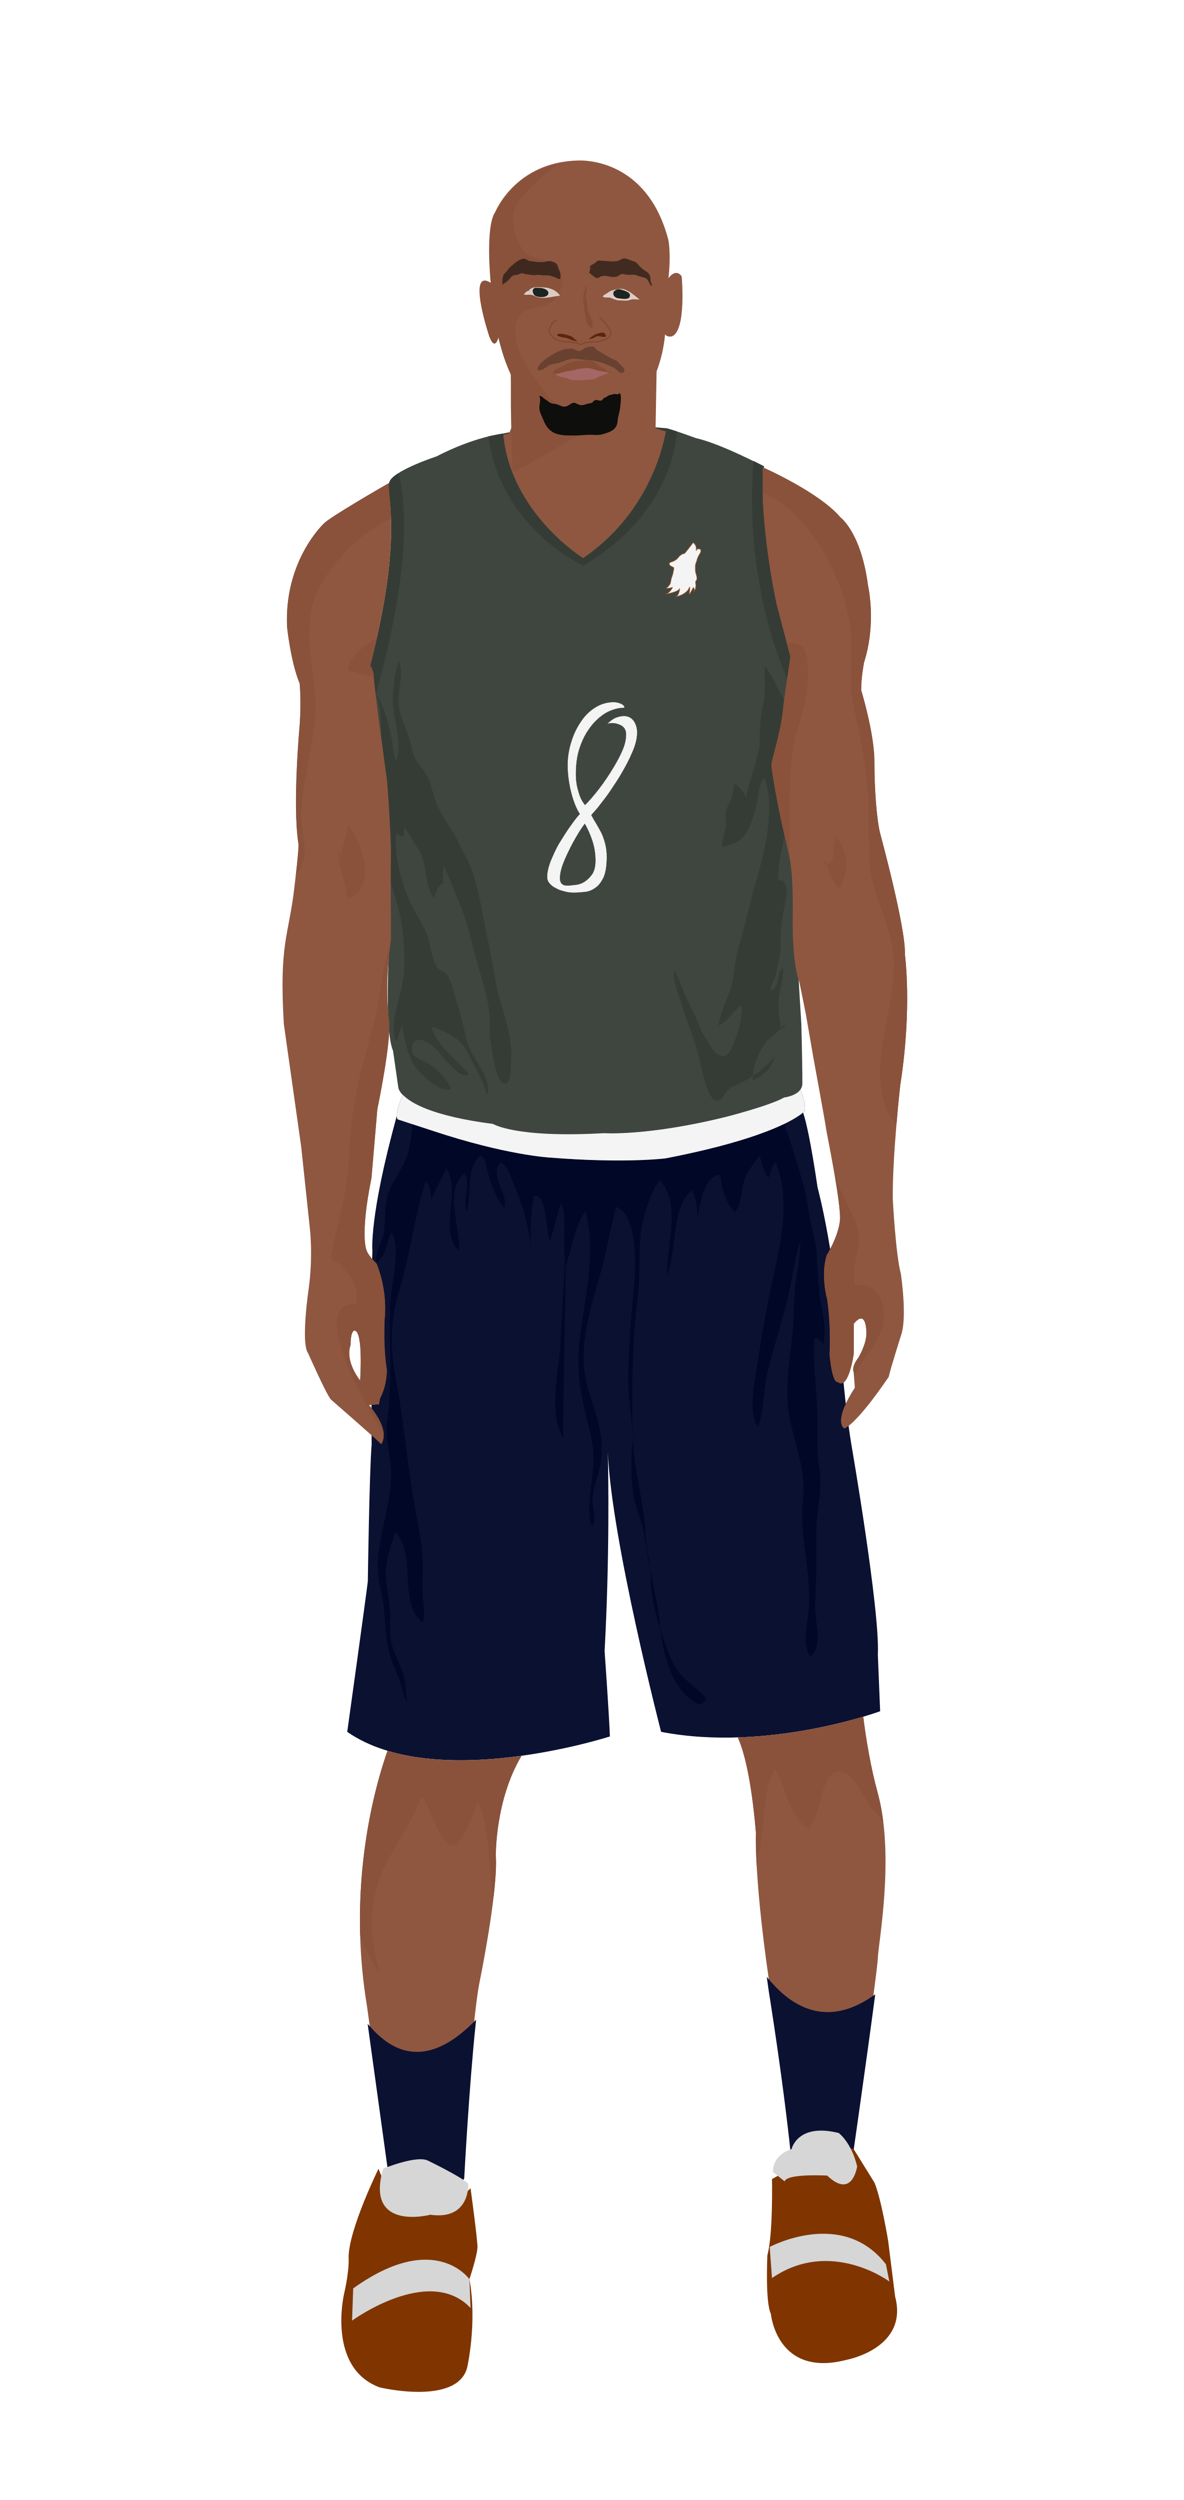 			<svg id="s5cdc20572b7c0" xmlns="http://www.w3.org/2000/svg" xmlns:xlink="http://www.w3.org/1999/xlink" x="0px" y="0px" width="1029.1px" height="2172px" viewBox="0 0 1029.1 2172">
			
			<defs>
				<style type="text/css"><![CDATA[
								
									#s5cdc20572b7c0 .headband .base{fill:#0b1131;}
					#s5cdc20572b7c0 .headband .shadow{fill:#010727;}
					#s5cdc20572b7c0 .skin{fill:#8f5740;}
					#s5cdc20572b7c0 .skin.shadow{fill:#8a523b;}
					#s5cdc20572b7c0 .arms .wrap {fill:#DCE5EE;stroke-width:4;stroke:#DCE5EE}
					#s5cdc20572b7c0 .legs .wrap {fill:#00001d;stroke-width:4;stroke:#00001d}
					#s5cdc20572b7c0 .legs .socks {fill:#0b1131;stroke-width:3;stroke:#0b1131}
					#s5cdc20572b7c0 .shoes .base{fill:#803500;}
					#s5cdc20572b7c0 .shoes .sole{fill:#d6d6d6;}
								#s5cdc20572b7c0 .waist-base .uniform{fill:#8f440e;}
				]]></style>
			</defs>
			
			
<defs><style type="text/css"><![CDATA[
#s5cdc20572b7c0 .jersey .uniform{fill:#3f463f}
#s5cdc20572b7c0 .jersey .uniform.shadow{fill:#353c35;}

#s5cdc20572b7c0 .uniform{fill:#0b1131}
#s5cdc20572b7c0 .uniform.shadow{fill:#010727;}
#s5cdc20572b7c0 .uniform-pattern .pattern-1{fill:#f4f4f4;}

#s5cdc20572b7c0 .uniform-pattern .collar{fill:#f4f4f4;stroke:#3f463f}
#s5cdc20572b7c0 .uniform-pattern .pattern-2{fill:#9e531d;}
#s5cdc20572b7c0 .uniform-pattern .pattern-3{fill:#f4f4f4;}
#s5cdc20572b7c0 .uniform-pattern .identifiers .number{fill:#f4f4f4;stroke:#3f463f;stroke-width:20;}
#s5cdc20572b7c0 .uniform-pattern .identifiers .wordmark{fill:#f4f4f4;stroke:#0b1131;stroke-width:17;}
]]></style></defs>
<g class="uniform uniform-base"><g class="jersey jersey-base"><path class="uniform" d="M324.6,723.6c5.6,24.6,11.8,49.4,15,74.4c0,0-6.9,94.4,2,114.8l4.6,31.9c0,0,0.9,21.2,82.3,31.8c0,0,19.5,12.4,96.4,8c0,0,38,2.7,106.2-14.2c0,0,38-9.7,50.4-16.8c0,0,15.9-1.8,15.9-12.4c0-10.6-0.2-23.7-0.9-51.5c0,0-2.7-42.5-3.3-58.4c0,0-3.8-66.1-4.6-78.5c0,0,8.8-61,9.7-84c0,0,0-29.2,2.7-52.2c0,0-31-101.7-31.9-129.2c0,0-6.4-60.2-5.1-82.1c0,0-37.8-19.9-59.1-24.6c0,0-21.9-8-25.9-8.6c0,0-8,69-72.3,112.8c0,0-63.3-39.2-69.4-108.2c0,0-24.8,2.7-57.9,19.9c0,0-34.1,11.1-40.3,20.8c-6.2,9.7,15,39.8-19.5,169c0,0.1,0,0.2,0,0.3c-1.4,11.4-2.8,22.8-4.4,34.2c-1.8,12.6-6.1,26.6-5.9,39.2c0.1,8.7,6.8,32.3,14.3,56.9"/><path class="uniform shadow" d="M323.6,716.8c7.7,25.1,16.4,51.1,20.1,63.2c5.9,19.1,7.8,36,7.8,56.5c0,13.7-3.5,25.5-6.7,38.5c-1.8,7.5-4.8,23.2-0.1,30c1.5-4.8,3.2-9.7,4.8-14.4c2,11.6,5.2,29.3,13.3,38.7c4.7,5.4,21.2,20.9,29.2,16.7c-3.4-8.5-9.9-15-17.2-20.5c-6.8-5.1-18.4-5.7-16.7-15.8c2.1-12.8,16.7-3.4,21.7,2.4c4,4.6,21.5,28.1,27.4,20.6c-9.6-11.3-28.8-25.5-31.9-40.5c6.6,1.6,17.7,6.8,23,11.4c6.1,5.3,9.3,13.2,12.9,20.2c3.9,7.7,9.9,17.5,11.2,26c0.4,0,1.4,0.1,1.9,0.1c1-18.7-15.7-31-19.1-47.7c-2.6-12.6-6.2-25.7-10-37.8c-1.6-5.3-3.7-14.9-7.6-18.8c-1.8-1.9-5.1-2.1-6.5-3.7c-4.8-5.3-6.5-18.1-8.3-24.8c-2.7-9.9-7.8-17.5-12.8-26.5c-10.3-18.7-17.7-45.6-15.7-67c2,1.6,4,3,6.4,3.4c0.1-2.9,0.5-5.9,1.2-8.7c3.6,7.3,8.8,14.4,12.9,21.6c6.9,12.2,4,30.2,12.6,40.8c1.2-4.7,2.7-11.5,7.7-13.3c0.2-4.9-0.4-10.4,0.6-14.9c4.5,9.2,8.2,19.2,12.3,28.7c8.4,19.5,12.2,39.5,18.1,59.8c4.3,14.9,9.3,30.2,9.6,45.8c0.1,6.3-0.5,12.5,0.8,18.7c0.9,4.7,4.2,38.4,13.3,35.8c4.6-1.3,4-13.6,4.3-17.2c2.6-26.3-9.5-48.4-13.7-73.5c-2.4-14.6-5.1-28.3-8.2-43c-4.7-22.2-7.3-45.6-18.4-65.5c-4-7.1-7-14.6-11.3-21c-5.4-8-10.6-16.2-14.1-25.7c-2.5-7-3.7-14.9-7.2-21.5c-3.2-6-8.6-10.3-11.2-16.9c-1.5-3.9-2.1-8-3.2-12c-2.8-10.5-8.7-21.2-10.2-31.8c-1.6-11.3,5.4-30.4-0.5-39.6c-0.1,5.7-3.1,11-3.4,16.8c-0.3,4-0.8,7.9-1.2,11.9c-1.6,18.5,8.7,40.8,3.2,58.1c-3.4-4-2.9-12.3-3.9-17c-3-15.1-6.7-28.3-14.3-42.2c4.7,11.9,4.8,27.3,4.9,40c0,9-2.3,17.2-2,26.3c0.3,8.8,2.9,17.1,3.9,25.7c-6.4-5.9-11.3,20.1-9,30.3"/><path class="uniform shadow" d="M660.1,650c0.5-11.7-0.1-23.1,2.5-34.4c1.1-4.9,2-9.6,2.1-14.6c0.2-7.3-0.3-15.1,0.1-22.2c8.2,10.1,11.9,22.7,19.1,33.2c1.6-4.2,0.5-10.4,0.7-15.1c7.3,7,11,25.7,11.9,35.4c1.5,16.6-4.4,33.9-8.1,49.9c-2.7,11.9-3.5,24.1-5.2,36.1c-2.2,15.5-7.6,30.4-6.5,46.5c7.1-1.3,7.5,10.2,6.6,14.9c-2.5,13.6-5.1,23.4-4.7,37.4c0.3,10.3-2.1,18.9-4,28.8c-0.8,4.1-5.6,11.5-4.9,14.6c9.6-2.8,4.5-17.3,10.9-19.4c0.7,10.5-3.3,18.2-3.9,28.2c-0.5,8.7,1.1,16.9,2.1,25.4c2.1-1,3.5-3.2,3.7-5.5c-5.7,7.8-14.4,11.6-19.5,20.1c-5.2,8.6-9.2,19.4-8.8,29.5c5.8-2.7,12.5-7.4,15.7-13.1c2.9-5,2.9-8.3,7.4-12.3c-9.7,11.7-19.8,20.7-33.3,27.3c-4.8,2.3-8.8,3.3-12.4,7.4c-2.2,2.5-4.3,9-9.2,8.1c-7.2-1.3-11.9-24.9-13.5-31.6c-2.9-12.9-6.6-24.2-11.2-36.4c-3.2-8.5-5.7-17.4-8.6-26c-2-5.8-4.4-13.7-2.8-19.3c5.8,11.3,9.2,23.4,15.5,34.6c4.3,7.7,6.1,16.1,10.9,23.4c3.2,5,8.4,16.2,15,16.5c7.1,0.3,9.7-10.3,11.7-15.5c3.6-9.2,5.9-18.7,5.1-28.7c-6.7,4.3-12.6,15.5-20,17.6c1.4-10,5.9-20,9.7-29.6c4.6-11.7,3.7-24.4,7.3-36.6c6.2-20.7,10.5-42.1,16.7-62.9c6.9-23.3,15.6-61.2,6.3-85.4c-5.1,4.4-4.9,13.3-6.2,19.6c-1.6,7.6-3.8,15.4-7,22.5c-4.8,10.7-11.6,15.3-23.7,17.1c-0.4-6.1,2.7-12,3.3-18.1c0.4-3.8-0.8-8.1-0.1-11.8c1.1-5.7,4.9-10.4,6-16c0.7-3.1,0.6-6.1,1.5-9c4.1,2.4,8.3,7.5,10,12.1c2.3-10.1,5.6-20.2,8.4-30.1c1.6-5.6,2.2-11.3,5.3-16.6"/><path class="uniform shadow" d="M424.4,379.2c11.1,80.6,82.8,112.2,82.8,112.2c80.8-47.9,81-116.6,81-116.6l-9-2.8c0,0-8,69-72.3,112.8c0,0-63.3-39.2-69.4-108.2l-11.5,2.2C425.4,378.9,424.9,379,424.4,379.2z"/><path class="uniform shadow" d="M506.8,484.8C571.2,441,579.2,372,579.2,372c-88.3-7.5-141.8,4.6-141.8,4.6C443.6,445.6,506.8,484.8,506.8,484.8z"/><path class="uniform shadow" d="M346.4,411c-3.3,2.1-5.9,4.2-7.2,6.3c-6.2,9.7,15,39.8-19.5,169c0,0.1,0,0.2,0,0.3c-1.4,11.4-2.8,22.8-4.4,34.2c-1.7,12.3-5.9,25.9-5.9,38.3C358.9,511.6,354,440.6,346.4,411z"/><path class="uniform shadow" d="M664.1,405.1c0,0-3.6-1.9-9.1-4.6c-2.9,33-6,131.5,45.4,222.1c0.2-2.1,0.4-4.2,0.6-6.3c0,0-31-101.7-31.9-129.2C669.2,487.2,662.8,427,664.1,405.1z"/></g><g class="waist waist-base"><path class="uniform shadow" d="M681.6,953.4c-12.4,7.1-50.4,16.8-50.4,16.8C563,987.1,525,984.4,525,984.4c-77,4.4-96.4-8-96.4-8c-52.5-6.8-71.5-18.1-78.3-25.2c-8.3,17.5-4.6,21.2-4.6,21.2c2,0.7,30.5,10,30.5,10c63.7,21.2,101.5,23.2,101.5,23.2c65.7,5.3,100.9,0.7,100.9,0.7c102.8-19.9,120.8-41.1,120.8-41.1c1.3-3.2-0.9-11.1-3.6-18.6C691.5,952.3,681.6,953.4,681.6,953.4z"/></g><g class="shorts shorts-base"><path class="uniform" d="M763,1437.6c2-38.5-23.2-183.8-23.2-183.8c-6-37.8-8-69.7-8-69.7c-4-89.6-21.2-152.6-21.2-152.6c-5.9-39.9-10-57.4-12.6-65.1c-5.6,4.8-31.3,22.8-119.5,39.9c0,0-35.2,4.6-100.9-0.7c0,0-37.8-2-101.5-23.2c0,0-28.5-9.3-30.5-10c0,0-0.6-0.7-0.8-2.7c-24.2,87.8-21.1,116.8-21.1,116.8c-1.3,31.2-0.7,168.5-0.7,168.5c-2,24.5-3.3,118.8-3.3,118.8c-2,16.6-17.9,130.7-17.9,130.7c76.3,53.1,228.3,4,228.3,4c-0.7-19.2-4.6-74.3-4.6-74.3c4.4-80.5,3.3-151.7,2.8-172.8c3,75.8,46.3,243.1,46.3,243.1c92.9,17.9,190.4-17.9,190.4-17.9L763,1437.6z"/><path class="uniform shadow" d="M715.2,1168.2c4.1-13.7-1.4-30.5-2.9-44.3c-1.2-11.6-1.8-22.4-2.4-34.2c-0.6-12.1-4.5-21.5-6.4-33.5c-1.5-9.1-2.6-18.2-5.1-26.8c-5-17.4-10.4-35.5-16.9-53.1c-16.5,8-47.3,19.1-103,29.9c0,0-35.2,4.6-100.9-0.7c0,0-37.8-2-101.5-23.2c0,0-9.2-3-17.6-5.7c-0.3,7.2-1.7,15.1-2.6,20.1c-2.2,12.5-10.4,23.3-16.1,34.3c-6.5,12.4-4.2,25-6,38.4c-1.2,9.2-7.4,17.7-6.9,27.2c8.8-5.1,8.8-17,13.3-25.6c7.6,10.5,1.7,38.1,0,51.1c-2.4,18-1.1,36.9-1.1,55.1c0,19.4,0.2,38.8-2.7,57.5c-2.3,15,3.6,30.2,3.6,45.1c0,16.5-3.8,31.3-7.1,47.3c-4.3,20.4-6.6,34.8-1.7,55.2c4.2,17.6,2.8,35.7,7.1,53.2c2.2,9.1,6.4,17.2,9.5,26c1.9,5.3,2.6,12.4,6,16.7c-1.5-9.3-0.8-17-4.1-26.1c-2.4-6.6-5.5-12.8-7.9-19.4c-3.4-9.5-2.7-18.5-2.7-28.8c0-10.9-1.9-18.6-3.3-28.9c-2.1-15.5,3-29.1,7.8-44.2c19.1,19.4,1.8,62.2,23.9,78.6c2.4-7.4,0.2-16.5-0.1-24.3c-0.3-8.9,0.2-17.8,0-26.6c-0.4-20.7-5.4-39.3-8.6-59.4c-5.3-32.8-8.1-66-14.4-98.9c-5.3-27.9-5.8-51.7,2.6-79.1c9.7-31.6,13-64,23.2-95.4c3.2,4.1,4.8,10.7,4.6,16.9c3.5-9.7,8.5-17.5,13.1-27.5c13.5,19.3-7.3,54.8,11.2,71.6c1.1-20.5-13.4-52.2,4.5-67.4c6.8,10.8-2.5,22.6,2,33.3c4.8-14.6-1.5-38.4,12.2-48.9c4.8,3.1,4.7,10.4,6.4,15.7c2.8,8.9,7,22.5,14,29.7c3.6-9.9-8.2-21.9-6.3-32.4c2.4-13.2,8.4-3.2,11.5,4.2c8.5,20.1,17.6,44,17.7,65.9c0-16.7-0.2-31.5,2.8-47.7c11.5-3.3,10.7,31.4,14.1,39c3.8-10.8,5.8-22.3,9.8-33c4,9.3,2.5,21.4,2.5,31.5c0,6.7,0.4,13.5,0.7,20.3c-1.3,23.1-4.3,75-4.3,75.5c-1.8,23-9.9,55.6,2.8,76.7c-0.3-22.2,1.7-107.6,2.1-147.6c0.6-2.8,1.3-5.7,2.2-8.5c3.7-11.9,7.6-31.5,15.1-41c9.8,37.4-1.1,76.6-5.3,113.5c-3.3,29.4,2.6,52.1,9.5,79.8c4.6,18.4,2.4,31.5,0.2,49.5c-0.7,5.8-2.9,27.2,1.8,30.5c3.6-7.2,0.3-13.3,0-20c-0.6-10.5,3.7-19.5,6-29.4c5.8-25-2.4-44.7-9.8-68.7c-10-32.7,0.8-67,10-98.9c5.7-19.8,9-40.2,14.2-59.7c18.2,5.5,17.3,50.3,15.8,66.1c-2.8,28.8-5.2,57-5.2,86c0,19.4,4.9,37.3,3.3,56.4c-1.2,14.8-1,31.3,2,45.9c2,9.8,6.7,18.8,8.2,28.7c1.6,10.7,3.5,21.2,5.5,31.6c0.2,2.5,0.5,6,0.5,7.5c0.1,15.5,3.4,29.3,8.1,43.7c0.9,7,2.5,16.3,4.3,22.8c3.8,14.2,9.1,27.1,19.3,36.3c4.3,3.8,12.5,12.3,16.4,1.6c-8.8-10.1-20.3-15.8-27-27.4c-5-8.8-8.1-18.5-11.4-28.1c-0.3-0.8-0.9-3.1-1.3-4.8c-1.1-9.2-1.9-18.5-4-27.5c-1.6-7.2-3.5-17.6-4.9-25.1c-0.4-4.3-1.1-8.6-2.1-13c-2.4-10.4-1.6-20-3-30.4c-3.5-25.4-10.1-50.1-10.3-76.2c-0.3-38.4-0.4-76.3,4.4-114.1c2.4-18.4,1.1-36.7,2.6-54.8c1-12.4,8.4-39.1,16.7-48.4c19.5,20.3,5.4,57.7,6.4,82.5c8.4-18.6,3.4-61.4,22-73.7c3.1,6.4,4.5,15.5,4.3,24.4c2.2-14,5.7-30,13.5-35.6c7.9-5.7,6.3-0.1,8,7.6c1.8,8.2,5,16.3,11.1,22.4c6.3-6.2,5.4-22.1,9.3-30.5c3-6.4,8.3-13.6,12.1-18.6c2.1,5.6,3.9,15.1,7.7,19.4c2.8-5.1,2.2-9.9,6.4-13.5c15.2,37.2,1.4,81.1-6.2,118.7c-4.1,20.3-7.3,40.9-10.4,61.1c-2.2,14.3-7.4,37.3,1.3,50.2c5.7-16.8,4.4-34.9,9.2-52c4.4-15.9,8.6-31,13.2-46.9c6-20.5,8.2-42.7,14.2-62.5c0.3,13.6-3.1,26.9-4.6,40.5c-1.3,12.5-0.7,25-1.9,37.5c-2,21.2-6.4,44.7-4.1,66c2.9,26.5,16.2,51.9,13.1,79.4c-3.6,32.2,6.9,61.6,5.1,93.5c-0.8,14.3-6.5,30.6,1,43.9c11.2-8.4,4.8-28.4,4.5-40c-0.3-11.6,0.9-23.3,0.9-35c0-10.9,0-21.7,0-32.6c0-14.4,3.1-27.8,3.6-42c0.4-11.4-2.7-22.4-2.7-33.9c0-8.4,0-16.8,0-25.2c0-22.3-4.5-46.3-2.5-68.1C711.6,1162.6,714.2,1164.9,715.2,1168.2z"/></g></g><g class="mask-shorts"><g><defs><path id="s5cdc20572b7c0-shorts-clip-path-def" d="M763,1437.6c2-38.5-23.2-183.8-23.2-183.8c-6-37.8-8-69.7-8-69.7c-4-89.6-21.2-152.6-21.2-152.6c-5.9-39.9-10-57.4-12.6-65.1c-5.6,4.8-31.3,22.8-119.5,39.9c0,0-35.2,4.6-100.9-0.7c0,0-37.8-2-101.5-23.2c0,0-28.5-9.3-30.5-10c0,0-0.6-0.7-0.8-2.7c-24.2,87.8-21.1,116.8-21.1,116.8c-1.3,31.2-0.7,168.5-0.7,168.5c-2,24.5-3.3,118.8-3.3,118.8c-2,16.6-17.9,130.7-17.9,130.7c76.3,53.1,228.3,4,228.3,4c-0.7-19.2-4.6-74.3-4.6-74.3c4.4-80.5,3.3-151.7,2.8-172.8c3,75.8,46.3,243.1,46.3,243.1c92.9,17.9,190.4-17.9,190.4-17.9L763,1437.6z"/></defs><clipPath id="s5cdc20572b7c0-shorts-clip-path"><use xlink:href="#s5cdc20572b7c0-shorts-clip-path-def" overflow="visible"/></clipPath></g></g><g class="mask-jersey"><g><defs><path id="s5cdc20572b7c0-jersey-clip-path-def" d="M324.6,723.6c5.6,24.6,11.8,49.4,15,74.4c0,0-6.9,94.4,2,114.8l4.6,31.9c0,0,0.9,21.2,82.3,31.8c0,0,19.5,12.4,96.4,8c0,0,38,2.7,106.2-14.2c0,0,38-9.7,50.4-16.8c0,0,15.9-1.8,15.9-12.4c0-10.6-0.2-23.7-0.9-51.5c0,0-2.7-42.5-3.3-58.4c0,0-3.8-66.1-4.6-78.5c0,0,8.8-61,9.7-84c0,0,0-29.2,2.7-52.2c0,0-31-101.7-31.9-129.2c0,0-6.4-60.2-5.1-82.1c0,0-37.8-19.9-59.1-24.6c0,0-21.9-8-25.9-8.6c0,0-8,69-72.3,112.8c0,0-63.3-39.2-69.4-108.2c0,0-24.8,2.7-57.9,19.9c0,0-34.1,11.1-40.3,20.8c-6.2,9.7,15,39.8-19.5,169c0,0.1,0,0.2,0,0.3c-1.4,11.4-2.8,22.8-4.4,34.2c-1.8,12.6-6.1,26.6-5.9,39.2c0.1,8.7,6.8,32.3,14.3,56.9"/></defs><clipPath id="s5cdc20572b7c0-jersey-clip-path"><use xlink:href="#s5cdc20572b7c0-jersey-clip-path-def" overflow="visible"/></clipPath></g><g><defs><path id="s5cdc20572b7c0-waist-clip-path-def" d="M681.6,953.4c-12.4,7.1-50.4,16.8-50.4,16.8C563,987.1,525,984.4,525,984.4c-77,4.4-96.4-8-96.4-8 c-52.5-6.8-71.5-18.1-78.3-25.2c-8.3,17.5-4.6,21.2-4.6,21.2c2,0.7,30.5,10,30.5,10c63.7,21.2,101.5,23.2,101.5,23.2 c65.7,5.3,100.9,0.7,100.9,0.7c102.8-19.9,120.8-41.1,120.8-41.1c1.3-3.2-0.9-11.1-3.6-18.6 C691.5,952.3,681.6,953.4,681.6,953.4z"/></defs><clipPath id="s5cdc20572b7c0-waist-clip-path"><use xlink:href="#s5cdc20572b7c0-waist-clip-path-def"  overflow="visible"/></clipPath></g></g><g class="uniform-pattern">
	<g class="jersey" clip-path="url(#s5cdc20572b7c0-jersey-clip-path)">
		        	</g>
	<g class="shorts" clip-path="url(#s5cdc20572b7c0-shorts-clip-path)">
			</g>
	<g class="waist">
		<path class="pattern-3" d="M681.6,953.4c-12.4,7.1-50.4,16.8-50.4,16.8C563,987.1,525,984.4,525,984.4c-77,4.4-96.4-8-96.4-8
			c-52.5-6.8-71.5-18.1-78.3-25.2c-8.3,17.5-4.6,21.2-4.6,21.2c2,0.7,30.5,10,30.5,10c63.7,21.2,101.5,23.2,101.5,23.2
			c65.7,5.3,100.9,0.7,100.9,0.7c102.8-19.9,120.8-41.1,120.8-41.1c1.3-3.2-0.9-11.1-3.6-18.6C691.5,952.3,681.6,953.4,681.6,953.4z
			"/>
	</g>
	<g class="collar" clip-path="url(#s5cdc20572b7c0-jersey-clip-path)">
				<g class="identifiers">
				<svg xmlns="http://www.w3.org/2000/svg" xmlns:xlink="http://www.w3.org/1999/xlink" x="80px" y="470px" width="100%" height="50px" viewBox="0 0 500 500">
<g>
	<path fill="#f4f4f4" stroke="#A05525" stroke-width="5" stroke-linejoin="bevel" stroke-miterlimit="10" d="M339.1,437.7
		c7-8-7-42.5-11.1-30.5s-37.6,72.6-33.4,50.5c6-31.6,7.5-69,2.5-55.3c-26.5,72.4-142.5,87.3-116.3,79.8
		c26.2-7.5,38.8-89.5,26.9-63.7c-11.9,25.8-141.6,49.8-109.4,39.2c32.2-10.7,58.7-63.2,48.8-55.3s-53.8,9.6-53.8,9.6
		s28.7-21.2,37.4-43.6c0,0,7.5-31.8,8.1-43c0,0,15-34.9,17.5-61.1c0,0,11.2-33.1,0-36.2c0,0-56.7-21.2-26.2-43c0,0,43-10,65.4-36.8
		c0,0,26.8-38.7,59.2-39.9c0,0,64.8-80.4,74.2-95.4c0,0,35.6,23.1,25.6,68.6c0,0,6.9,3.1,6.9-14.4c0,0,12.5,5.6,18.1,0
		c0,0,33.1,0.6,6.9,45.5c0,0-20,28.1-26.2,61.7c0,0-14.4,31.8-11.9,51.7c0,0-2.5,39.9,7.5,63.6c0,0,13.1,37.4,0.6,54.9
		c0,0-10.6-3.3-3.1,39.9c0,0-3.7,23.6-3,27.4C345.9,427.1,332.1,445.7,339.1,437.7z"/>
</g>
</svg>        
                </g>
		
		<g class="number">
			<svg x="0px" y="600px" xmlns="http://www.w3.org/2000/svg" xmlns:xlink="http://www.w3.org/1999/xlink" width="100%" height="220" viewBox="0 0 30 85"><g transform="matrix(1 0 0 1.2 0 60)"><g transform="scale(0.085) translate(0, 0) matrix(1 0 0 1.2 0 60)"><path
                    transform="translate(0,0)
                    rotate(180) scale(-1, 1)"
                    d="M302,471C318,471 331,467 341,458C350,449 355,438 355,426C355,410 349,392 337,373C325,353 310,333 293,313C283,301 272,289 261,278C250,266 239,255 228,245C217,235 207,226 198,218C188,210 180,204 174,199C180,191 187,183 194,175C201,167 207,159 214,150C220,141 225,131 229,120C233,109 235,98 235,85C235,61 231,42 223,29C214,16 204,6 191,0C178,-7 164,-11 149,-12C134,-13 119,-14 105,-14C91,-14 78,-13 65,-10C52,-8 41,-5 32,-1C22,2 14,7 8,12C2,17 -1,23 -1,29C-1,42 4,57 13,73C22,88 32,104 45,120C62,139 78,157 94,172C109,187 121,197 128,202C115,216 103,236 94,261C85,286 80,311 80,336C80,358 85,380 95,401C104,422 118,441 135,458C150,473 169,486 191,495C212,504 236,509 262,509C270,509 279,508 290,505C300,502 305,498 305,493C280,493 254,488 229,478C204,467 181,452 162,432C147,417 135,399 126,379C117,359 113,336 113,311C113,295 116,279 123,264C129,248 138,236 149,227C165,238 184,253 205,272C226,291 246,312 264,333C277,348 289,364 298,379C307,394 311,408 311,420C311,431 305,439 293,444C280,449 267,451 254,451C249,451 243,450 236,449C246,456 257,462 269,466C281,469 292,471 302,471M79,6C88,6 99,7 112,8C125,9 137,12 148,17C159,22 169,29 178,38C186,47 190,59 190,74C190,93 186,111 177,130C168,148 158,163 148,175C137,165 126,153 115,140C104,127 93,113 83,98C73,84 65,71 59,59C53,46 50,35 50,26C50,20 52,15 56,12C60,8 68,6 79,6z" /></g></g></svg>
		</g>
	</g>
</g>			
						
						<g class="neck"><path class="skin" d="M506.8,484.8c56.8-38.6,69.6-96.8,71.9-110l-10.9-3.4l-8.2-18.3H452.2l-9.7,23.3l-5,1.3 C444.2,446,506.8,484.8,506.8,484.8z"/></g>
			
			<g class="pose pose-5">
	<g class="arms">
		<path class="right skin" d="M336.3,677.3c0,0-10.9-78.1-11.8-92.8c0,0-1.3-4.7-2.8-6.1
			c29.4-114.2,13.8-147.1,16.5-158.8c-4.6,2.6-51.9,29.9-56.7,35.2c0,0-34.8,32.1-32,90.1c0,0,3.2,30.5,10.9,48.8
			c0,0,1.5,13.9,0.1,35.4c0,0-6.5,69.8-1.2,103.6c0,0,1.3-1.4-3.6,39.6c-4.9,41-13.2,47.5-9,117.4l15.1,106.6l7.6,71.7
			c0,0,2.7,23.2-1,50.8c0,0-7.2,47.8-0.6,56.8c0,0,15.5,35.1,19.8,40.2c0,0,41.6,36.2,43.7,38.8c0,0,9.4-9.9-10.7-34.1l8.7-0.5
			l1-5.4c0,0,6.1-10.4,5.8-25.1c0,0-3-15.9-1.9-43.3c0,0,3.3-22.9-6.9-48.3c0,0-7.1-6.9-8.7-11.5c0,0-6.1-12.3,4.2-63l5.1-59.7
			c0,0,12.5-59.5,10.1-77.4c0,0-4.4-29.1,1.8-70.2c0,0-0.3-60.6,0-78C340,738,338.1,695.8,336.3,677.3z M313,1199.3
			c-14-18.7-8.3-30.7-8.3-30.7c0-12.7,3.3-12.7,3.3-12.7C316,1156,313,1199.3,313,1199.3z"/>
		<path class="left skin" d="M663,406c0,0,49,21.5,67.5,43.5c0,0,18,13,24,59.5c0,0,7.5,32-3.5,66.5
			c0,0-2.5,12.5-2.5,24c0,0,11.5,37.5,11.5,62s2,50.5,5,62.5c0,0,22.5,82.5,21.5,105c0,0,6.5,46.5-4,113.5c0,0-7,62-6.5,99.5
			c0,0,2.5,48,7,64.5c0,0,5.5,36.5,0.5,52.5c0,0-10,31.5-11,37c0,0-25.5,38.5-38.5,45c0,0-11-4.5,9-35.5l-1-13.5c0,0-2.5-4,4-12.5
			c0,0,7-11.5,7-21c0,0,0.5-22.5-11-8.5v26c0,0-4.5,32.5-14,24.5c0,0-4.5,2.5-7-24c0,0,1.5-22.5-2-47.5c0,0-6-20.5-0.5-38.5
			c0,0,10-16,11.5-30s-12-78.5-12-80S707,919,707,919l-6.5-37.5c0,0-5-25.2-5.8-28.7c0,0-6.2-13.3-5.7-56.8s-2.5-51-7.5-72
			s-11-55-11-59.5s9-30,10.5-52.5l6-41.5c0,0-6.7-25.3-11.7-44.3c0,0-9.8-42.7-12.3-91.2V406z"/>
		<path class="skin shadow" d="M716,751c13.1-0.2,5.7-16.2,10.9-24.9c11.4,18.4,11.3,27.5,2.7,46.4
			c-6.6-7.3-10.4-16.2-11.6-25.5"/>
		<path class="skin shadow" d="M296,745c1.1-9.6,5.4-18.3,6.4-27.8c12.8,14,25.5,54.6-0.1,63.6
			c-2-15.1-9-28.3-8.3-43.8"/>
		<path class="skin shadow" d="M333.6,1246.4c-0.2-5.5-3-14-12.9-25.9l8.7-0.5l1-5.4c0,0,6.1-10.4,5.8-25.1
			c0,0-3-15.9-1.9-43.3c0,0,3.3-22.9-6.9-48.3c0,0-7.1-6.9-8.7-11.5c0,0-6.1-12.3,4.2-63l5.1-59.7c0,0,12.5-59.5,10.1-77.4
			c0,0-4.1-27.2,1.2-66.2c-8,23.5-8.5,48.6-15.4,72.9c-10,35-18.6,67.2-20,104.5c-1.1,30.8-7.3,54.9-14.1,83.6
			c-4.6,19.4-0.8,9.3,8,20c7.7,9.2,14.4,15.8,11.8,31.8C271.6,1131.2,305.6,1200.9,333.6,1246.4z M313,1199.3
			c-14-18.7-8.3-30.7-8.3-30.7c0-12.7,3.3-12.7,3.3-12.7C316,1156,313,1199.3,313,1199.3z"/>
		<path class="skin shadow" d="M338.3,419.5c-4.6,2.6-51.9,29.9-56.7,35.2c0,0-34.8,32.1-32,90.1
			c0,0,3.2,30.5,10.9,48.8c0,0,1.5,13.9,0.1,35.4c0,0-6.5,69.8-1.2,103.6c0,0,1-1.1-2.3,28.3c0.4-0.7,0.9-1.3,1.3-2
			c12.9-19.2,3-29.2,3.5-51.4c0.7-34.7,14.6-69.3,12-102.6c-2.8-35.8-12.9-68.5,6.7-99.9c13-20.9,34.3-43.7,59.3-54.3
			C339.3,433.3,337.2,424.5,338.3,419.5z"/>
		<path class="skin shadow" d="M324.6,584.5c0,0-1.3-4.7-2.8-6.1c2.2-8.5,4.1-16.6,5.9-24.3
			c-12.1,6.7-25.5,18.4-25.4,28.5c5.6,1,14.1,3.7,22.6,5.5C324.7,586.7,324.6,585.5,324.6,584.5z"/>
		<path class="skin shadow" d="M701.9,577c-1.5-17-5.6-18.5-18-18.3c1.8,7,3.1,11.8,3.1,11.8l-6,41.5
			c-1.5,22.5-10.5,48-10.5,52.5s6,38.5,11,59.5c1.7,7,3.1,12.5,4.3,18.4c0.1-1.3,0.2-2.4,0.2-3.3c1.4-36.3-2.6-72.3,7.5-106.4
			C699.1,613.7,703.7,597.1,701.9,577z"/>
		<path class="skin shadow" d="M786.5,829c1-22.5-21.5-105-21.5-105c-3-12-5-38-5-62.5s-11.5-62-11.5-62
			c0-11.5,2.5-24,2.5-24c11-34.5,3.5-66.5,3.5-66.5c-6-46.5-24-59.5-24-59.5C712,427.5,663,406,663,406v22.2
			c43.9,18.2,72.1,79.6,76.6,120.7c2.4,22.6-2.4,44.2,2.5,65.7c5.1,22.5,9.4,44.4,11.9,68.4c2.4,22.5,0.3,45.3,2,68.1
			c1.9,24.6,15.3,46.9,19.6,71.4c7.7,44.4-22.5,97.3-5.3,140.3c2.1,5.3,4.9,10.2,8.9,13.7c1.6-19.3,3.3-34,3.3-34
			C793,875.5,786.5,829,786.5,829z"/>
		<path class="skin shadow" d="M742.8,1116.7c-3.4-24.2,10.1-35.4-0.3-57.8c-5.4-11.7-11.4-23.6-16.6-35.7
			c2.7,15.8,4.8,31.2,4.2,37.3c-1.5,14-11.5,30-11.5,30c-5.5,18,0.5,38.5,0.5,38.5c3.5,25,2,47.5,2,47.5c2.5,26.5,7,24,7,24
			c9.5,8,14-24.5,14-24.5v-26c11.5-14,11,8.5,11,8.5c0,9.5-7,21-7,21c-6.5,8.5-4,12.5-4,12.5l0.3,3.8c0-0.1,0.1-0.2,0.1-0.3
			c7.4-16.6,23.8-30.2,25.6-49C769.5,1130.1,761.6,1113.1,742.8,1116.7z"/>
													</g>
	<g class="legs">
		<path class="left skin" d="M336.8,1521c-10.5,29.6-35.5,115.7-17.8,222c0,0,25,181,28,203s55-54,55-54s7-131,15-171c0,0,16-78,14-109
			c0,0-0.7-48.1,22.3-86.6C416.8,1530.4,373.3,1532.1,336.8,1521z"/>
		<path class="right skin" d="M763,1558c-6.2-22.6-10.1-46.1-12.7-66.6c-21,6.2-62.2,16.5-109,18c4.9,10.9,11.6,34.1,15.7,82.5
			c0,0-2,43,14,146s21,162,21,174s45-20,45-20s26-181,26-191S778,1613,763,1558z"/>
		<path class="socks" d="M402,1892c0,0,4.2-79.4,9.9-133.4c-39,38.3-68.8,28-90.2,4.2
			c6.6,47.6,22.9,165.7,25.3,183.2C350,1968,402,1892,402,1892z"/>
		<path class="socks" d="M692,1912c0,12,45-20,45-20s14.5-101,21.8-156.3c-40.3,27.5-70.8,9-90.2-13.5
			c0.7,5.1,1.5,10.3,2.4,15.8C687,1841,692,1900,692,1912z"/>
		<path class="skin shadow" d="M763,1558c-6.2-22.6-10.1-46.1-12.7-66.6c-21,6.2-62.2,16.5-109,18
			c4.9,10.9,11.6,34.1,15.7,82.5c0,0-0.4,9.1,0.7,28.9c0.9-5.5,1.9-10.9,2.9-15.9c4-20,2.5-51.5,12.9-67.9
			c11.1,17.3,10.3,38.4,28.5,51.3c14.2-10,9.3-55.2,31.7-48.5c8.6,2.6,19.4,25.2,24.2,31.4c3.1,3.9,6.4,7.7,9.8,11.4
			C766.7,1574.2,765.1,1565.9,763,1558z"/>
		<path class="skin shadow" d="M336.8,1521c-8.3,23.6-25.9,83-23.8,159.9c3.6,11.2,9.1,22.2,17.3,33.4
			c-10.9-35.5-10-67.6,7.7-99.9c10-18.3,21.1-34,28.3-53.5c7.9,6.4,14.9,42.3,27.5,42.3c8.4,0,17.9-29.7,21.7-37.6
			c10.9,23.9,8.4,55.2,13.4,82.8c1.7-14.1,2.6-27.3,2-36.4c0,0-0.7-48.1,22.3-86.6C416.8,1530.4,373.3,1532.1,336.8,1521z"/>		
													</g>
	<g class="shoes">
		<path class="base" d="M329,1884c0,0-26,53-26,77c0,0,1,10-4,32c0,0-15,64,31,81c0,0,67,16,76-17c0,0,9-39,2-77
			c0,0,7-21,7-28s-6-51-6-51S355,1955,329,1884z"/>
		<path class="base" d="M671,1893c0,0,1,48-4,66c0,0-2,41,3,51c0,0,5,56,66,40c0,0,54-10,42-55l-6-48c0,0-6-37-12-51
			l-18-29C742,1867,731,1859,671,1893z"/>
		<path class="sole" d="M333,1884c0,0,29-12,39-7c0,0,29,14,35,20c0,0,2,32-33,27C374,1924,317,1939,333,1884z"/>
		<path class="sole" d="M307,1988l-1,28c0,0,67-49,103-11l-1-25C408,1980,378,1937,307,1988z"/>
		<path class="sole" d="M671,1979l-2-27c0,0,63-34,101,15l3,15C773,1982,722,1944,671,1979z"/>
		<path class="sole" d="M672,1887c0,0-2-14,16-20c0,0,5-23,41-14c0,0,11,8,16,29c0,0-4,29-26,8c0,0-35-2-37,5L672,1887z
			"/>
	</g>
</g>			<svg id="s55b11145dbb0d" class="face" xmlns="http://www.w3.org/2000/svg" xmlns:xlink="http://www.w3.org/1999/xlink" x="324px" y="51px" width="357px" height="358px" viewBox="0 0 357 358"><path fill="#8f5740" d="M268.5,189.04c-1.41-1.92-2.86-2.74-4.22-2.91c-3.96-0.47-7.28,4.62-7.28,4.62c2.38-21.04,0-32.96,0-32.96c-16.83-65.56-65.84-69.37-76.8-69.39c-0.71,0.02-1.44,0.04-2.2,0.06c-54,1.42-71.5,44.58-71.5,44.58c-9,12.5-4,61.55-4,61.55c-21-12.95-1.5,45.45-1.5,45.45c5,13.5,8,1,8,1c2.88,12.67,6.63,23.41,10.9,32.53c0.85,44.99,1.74,68.73,1.44,83.43c23.33,0,116.79,0,123.83,0l1.52-85.32c6.58-17.33,7.31-32.14,7.31-32.14c2.5,3,6.5,1.5,6.5,1.5C272.75,234.79,268.5,189.04,268.5,189.04z M255.96,199.92C255.93,200.18,255.94,200.15,255.96,199.92L255.96,199.92z M256.22,197.67c0.03-0.3,0.07-0.64,0.11-1.01C256.29,197.01,256.25,197.35,256.22,197.67z M256.82,192.32c0.06-0.55,0.11-0.99,0.14-1.26C256.91,191.5,256.87,191.92,256.82,192.32z M265.33,190.26c-0.04-0.16-0.09-0.37-0.16-0.62c-0.13-0.5-0.31-1.2-0.54-2.1c0.22,0.86,0.4,1.58,0.54,2.1C265.24,189.9,265.29,190.1,265.33,190.26C265.47,190.79,265.48,190.83,265.33,190.26z"/><path fill="#8a523b" d="M125.25,227.25c4.5-6.5,6.97-8.84,12.65-10c4.87-0.99,13.28-2.45,17.35-5.75c9.63-7.79,13.17-20.35,5.59-28.43c-4.32-4.6-7.03-7.3-13.05-8.81c-4.83-1.22-11.04-2.16-15.05-6.1c-7.84-7.69-11.29-20.73-10.82-31.2c0.41-8.95,9.17-18.79,15.15-24.83c7.04-7.12,15.71-14.12,23.72-20.42c-40.38,8.84-54.04,42.51-54.04,42.51c-9,12.5-4,61.55-4,61.55c-21-12.95-1.5,45.45-1.5,45.45c5,13.5,8,1,8,1c2.89,12.7,6.64,23.46,10.93,32.59c-0.78,38.87,1.32,70.54,1.15,83.21c7.79,0.1,53.6-30.51,61.45-32.32C179.16,318.81,113.75,264.75,125.25,227.25z"/><g class="eyes eyes-5"><path fill="#ffffff" fill-opacity="0.7" d="M135.75,201.5c-1.72,0.07-3.66,2.14-4.47,3.45c3.15,0.53,5.6-0.64,8.67,0.86c2.25,1.11,4.17,1.78,7.05,1.94c5.49,0.3,10.45-1.49,15.73-1.79c-2.69-4.57-8.53-6.93-13.48-7.21C145.09,198.51,137.96,197.42,135.75,201.5"/><path fill="#ffffff" fill-opacity="0.7" d="M201.34,205.04c2.89-1.3,3.77-2.92,6.9-3.8c2.42-0.68,6.6-1.72,9.21-1.18c4.91,1.02,10.58,5.93,14.47,9.21c-2.99-0.07-5.62-0.73-8.34,0.27c-2.89,1.07-5.39,0.46-8.74,0.46c-3.16,0-5.29-1.17-8-2.22c-2.25-0.87-5.17,0.4-7.08-1.28"/><path fill="#1e2420" d="M209.75,201.75c-2.03,3.49,0.87,6.17,4,6.44c2.37,0.2,7.99,1.38,9.32-0.94c2.08-3.6-2.84-5.28-5.27-6.07c-3.14-1.02-5.62-1.69-8.06,1.06"/><path fill="#1e2420" d="M141,199.25c-3.15,0.45-2.06,5.23-0.01,6.56c2.14,1.39,6.63,1.67,9.01,0.76c3.89-1.5,3.21-4.74,0.01-6.31c-2.92-1.44-5.92-1.25-9.25-1.25"/></g><g class="eyebrows eyebrows-2"><path fill="#0e0e0c" fill-opacity="0.6" d="M114.33,186.5c-1.72,3.1-1.84,6.54-1.64,10.3c0.49-1.33,2.29-1.98,3.35-2.81c1.03-0.81,2.02-1.7,2.84-2.69c0.9-1.1,1.54-2.08,2.91-2.82c1.03-0.56,2.28-0.42,3.38-0.65c1.17-0.25,2.14-0.82,3.23-1.21c1.63-0.58,1.98-0.15,3.25,0.22c1.92,0.56,4.17,0.66,6.19,0.99c1.77,0.28,3.07,0.24,4.83,0c1.86-0.26,3.45,0.29,5.32,0.37c1.93,0.08,4.63-0.2,6.48,0.33c0.81,0.23,1.24,0.67,2.18,0.8c1.34,0.18,1.59,0.33,2.67,0.99c1.11,0.68,2.29,1.17,3.62,0.98c0.27-1.6,0.37-3.27,0.05-4.92c-0.23-1.2-0.14-1.36-0.78-2.42c-0.73-1.19-0.83-1.96-1.2-3.29c-0.79-2.85-1.95-3.28-4.35-4.18c-2.7-1.01-3.3-0.75-6.3-0.17c-2.22,0.43-4.56,0.42-6.83,0.33c-1.01-0.04-1.87-0.12-2.86-0.37c-1.45-0.36-2.75-0.27-4.22-0.5c-1.63-0.27-2.58-1.64-4.29-1.97c-1.81-0.35-3.98,0.65-5.49,1.51c-2.29,1.31-5.04,3.78-7.2,5.61c-1.96,1.66-3.37,4.92-5.47,6.05"/><path fill="#0e0e0c" fill-opacity="0.6" d="M190.33,180.17c-1.92,2.17-0.93,3.02-2.35,5.53c1.06,0.73,1.6,1.79,2.85,2.52c0.97,0.57,1.83,1.52,2.84,2c2.4,1.15,3.15-0.66,5.16-1.22c4.5-1.25,8.67,1.63,13.11,0.3c2.52-0.75,3.64-2.87,6.24-2.12c2.84,0.82,5.14,0.51,8.36,0.49c1.49-0.01,2.08,0.19,3.44,0.78c2.24,0.99,4.32,1.22,6.54,1.92c2.62,0.82,3.32,3.92,4.7,5.95c0.33,0.48,1.17,0.97,1.59,1.48c-0.04-1.68-0.57-2.51-1.13-3.96c-0.38-1-0.23-1.84-0.34-2.96c-0.25-2.53-1.1-4.41-3.17-5.7c-2.89-1.8-5.23-3.53-7.33-6.16c-1.53-1.91-2.79-2.62-5.15-3.35c-2.18-0.67-4.27-1.89-6.6-2.13c-2.37-0.25-3.27,1.12-5.28,1.81c-4.42,1.53-9.84,0.21-14.42,0.16c-1.02-0.01-2.78-0.35-3.75-0.02c-1.08,0.38-2.23,1.95-3.29,2.54c-0.85,0.48-2.34,0.97-3.01,1.67c-0.79,0.82-0.64,2.03-1.33,2.8"/></g><g class="facial-hair facial-hair-25"><path fill="#0e0e0c" fill-opacity="0.3" d="M144.3,266.4c5-5.8,14.9-12.2,22.6-14c2.3-0.5,5.2-0.9,7.4-0.3c2.1,0.6,3.2,2.2,5.6,1.9c1.9-0.2,3.2-2.2,4.9-2.9c1.6-0.7,5.9-1.2,7.7-0.9c1.1,2.5,4.7,4.3,6.9,5.6c2.6,1.6,6.1,3.8,9,5c3.3,1.3,4.2,1.9,6.4,4.5c1.2,1.5,4.9,4.2,3.8,6.3c-2.1,3.7-5.8-0.7-7.3-1.9c-2.1-1.6-4.5-2.6-6.9-3.6c-6-2.6-11.9-4.1-18.5-4.4c-4.4-0.2-8.7-1.4-13.1-0.9c-4,0.4-6.8,2.3-10.6,3.3c-4.3,1.1-7.7,1-11.2,3.7c-2.5,1.9-4.2,3.1-7.6,2.8c-0.5-2.8,0.6-3.5,2.4-4.9"/><path fill="#0e0e0c" d="M144.8,293.2c1.6,3.5-0.2,7,0,10.5c0.2,3.5,2.1,6.7,3.4,9.9c2.1,5.3,4.6,9,9.6,11.5c5.2,2.5,12.5,2.2,18.3,2.2c4.1,0,8-0.5,12.1-0.6c3.5-0.1,7.5,0.6,10.9-0.3c7.7-2.1,13.2-4.2,13.7-11.7c0.3-4,1.9-7.9,2.2-11.7c0.2-2.6,1.8-11.6-0.7-12.6c-0.7,2.4-4.1-0.1-6.3,1.4c-0.2,0.1-1.9,0.3-2.3,0.5c-1.9,0.7-3.4,2.3-5.3,2.7c-1.6,3.9-4.7,1-6.9,1.5c-1.2,0.3-2.2,2-3.3,2.5c-0.8,0.3-2.1,0.4-2.9,0.6c-3.8,1-5.5,2.2-8.9,0.6c-3.8-1.8-3.7-2-7.6,0.5c-6.1,3.9-7-0.5-13.9-1c-3-0.2-4.5-2.3-7-3.8c-1.8-1-2.5-2.6-4.9-3.1c-0.1,0.5-0.2,1.3,0,1.8"/></g><g class="nose nose-6"><path fill="#854d36" d="M186.01,198.89c-0.17,1.53-0.26,3.95-0.49,5.46c-0.58,3.86,0.9,6.29,0.88,10.24 c-0.02,6.65,6.48,12.91,4.38,19.46c-5.2-0.71-6.56-12.33-6.95-16.23c-0.33-3.31-1.14-7.11-1.01-10.49 c0.11-2.91,1.43-6.24,2.54-9.75C185.35,197.6,186.24,196.78,186.01,198.89z"/><path fill="#5d250e" d="M177.25,244.5c-1.8-0.5-2.86-2.27-4.23-3.07c-1.36-0.79-2.82-1.04-4.25-1.5c-1.44-0.46-8.9-2.33-8.47,0.53c2.44,1.6,6.16,1.58,8.96,2.54c3.18,1.09,5.46,2.23,8.99,2.57c-0.5-0.1-1.26-0.66-1.74-1.31"/><path fill="#5d250e" d="M188.5,242.75c2.48-1.76,4.13-3.15,7-4.01c4.14-1.24,5.98-1.69,7.46,2.46c-2.94,1.38-5.59-0.75-8.47,0.04c-0.88,0.24-1.86,1.17-2.73,1.5c-1.28,0.48-2.63,0.53-3.79,1.17c0.34-0.48,0.73-1.06,1.03-1.41"/><path fill="none" stroke="#804831" stroke-miterlimit="10" d="M159.88,227.25c-1.9,0.96-3.26,1.14-4.25,3.1c-0.82,1.63-1.62,3.35-2.26,5.02c-0.95,2.5,1.18,4.39,2.75,6.15c1.74,1.96,3.86,2.48,6.12,3.51c2.54,1.16,5.54,0.45,8.25,0.84c1.76,0.26,3.43,0.71,5.12,1.03c0.67,0.13,1.39,0.02,2.01,0.2c0.68,0.2,1.26,0.76,2.01,0.92c2.26,0.48,3.71-1.11,5.83-1.41c3.5-0.49,7.01-0.68,10.57-0.87c1.26-0.07,2.14-0.49,3.2-0.88c1.18-0.43,2.44-0.47,3.52-1.09c1.09-0.63,2.59-2.07,3.4-3c1.55-1.78,0.96-3.66-0.18-5.48c-1.19-1.9-2.75-3.72-4.06-5.56c-1.44-2.01-3.18-3.42-4.91-5.12"/></g><g class="mouth mouth-3"><path fill="#a7696a" fill-opacity="0.9" d="M157.13,273.38c1.85,0.61,3.26,2.16,5.26,2.71c1.8,0.49,3.66,0.59,5.47,1.17c2.26,0.72,4.13,1.89,6.52,2c3.88,0.17,7.85-0.08,11.72-0.25c2-0.08,3.83-0.28,5.7-0.76c1.62-0.41,3.63-1.22,5.04-2.08c1.17-0.71,2.92-1.08,4.17-1.58c1.08-0.44,2.23-0.95,3.33-1.33c0.76-0.27,1.26-0.73,0.8-1.75c-0.41-0.9-2.57-1.25-3.38-1.49c-1.33-0.39-2.68-0.5-3.97-1.01c-2.52-0.99-5.23-1.95-7.97-2.37c-2.25-0.35-4.5-0.53-6.77-0.25c-2.87,0.35-5.24,2.07-8.11,2.63c-2.31,0.45-4.73,0.57-7.05,0.88c-2.13,0.28-3.55,0.94-5.37,1.88c-0.96,0.49-4.21,2.28-5,1.99"/><path fill="#854d36" d="M156.25,273c0.71-0.98,1.64-2.1,2.53-2.87c1.69-1.48,3.96-1.65,5.82-2.88c3.53-2.35,8.68-3.99,12.88-4.59c2.03-0.29,4.12,0.04,6.07-0.42c2.64-0.64,6.36-0.24,8.7,1.15c2.46,1.46,4.7,3.66,7.19,5.13c1.26,0.75,2.54,1.42,3.81,2.12c1.4,0.77,3.08,1.3,4.35,2.14c-3.03-0.07-5.93-0.95-8.95-1.26c-3.79-0.4-7.25-2.19-10.96-2.72c-1.5-0.21-2.97-0.03-4.49,0.19c-1.13,0.17-2.58,0.22-3.83,0.41c-2.83,0.42-5.61,1.59-8.5,1.88c-2.88,0.29-6.03,1.2-8.75,2.13c-0.5,0.17-7.44,1.44-5.38-1.25"/></g></svg>										
			</svg>
			
